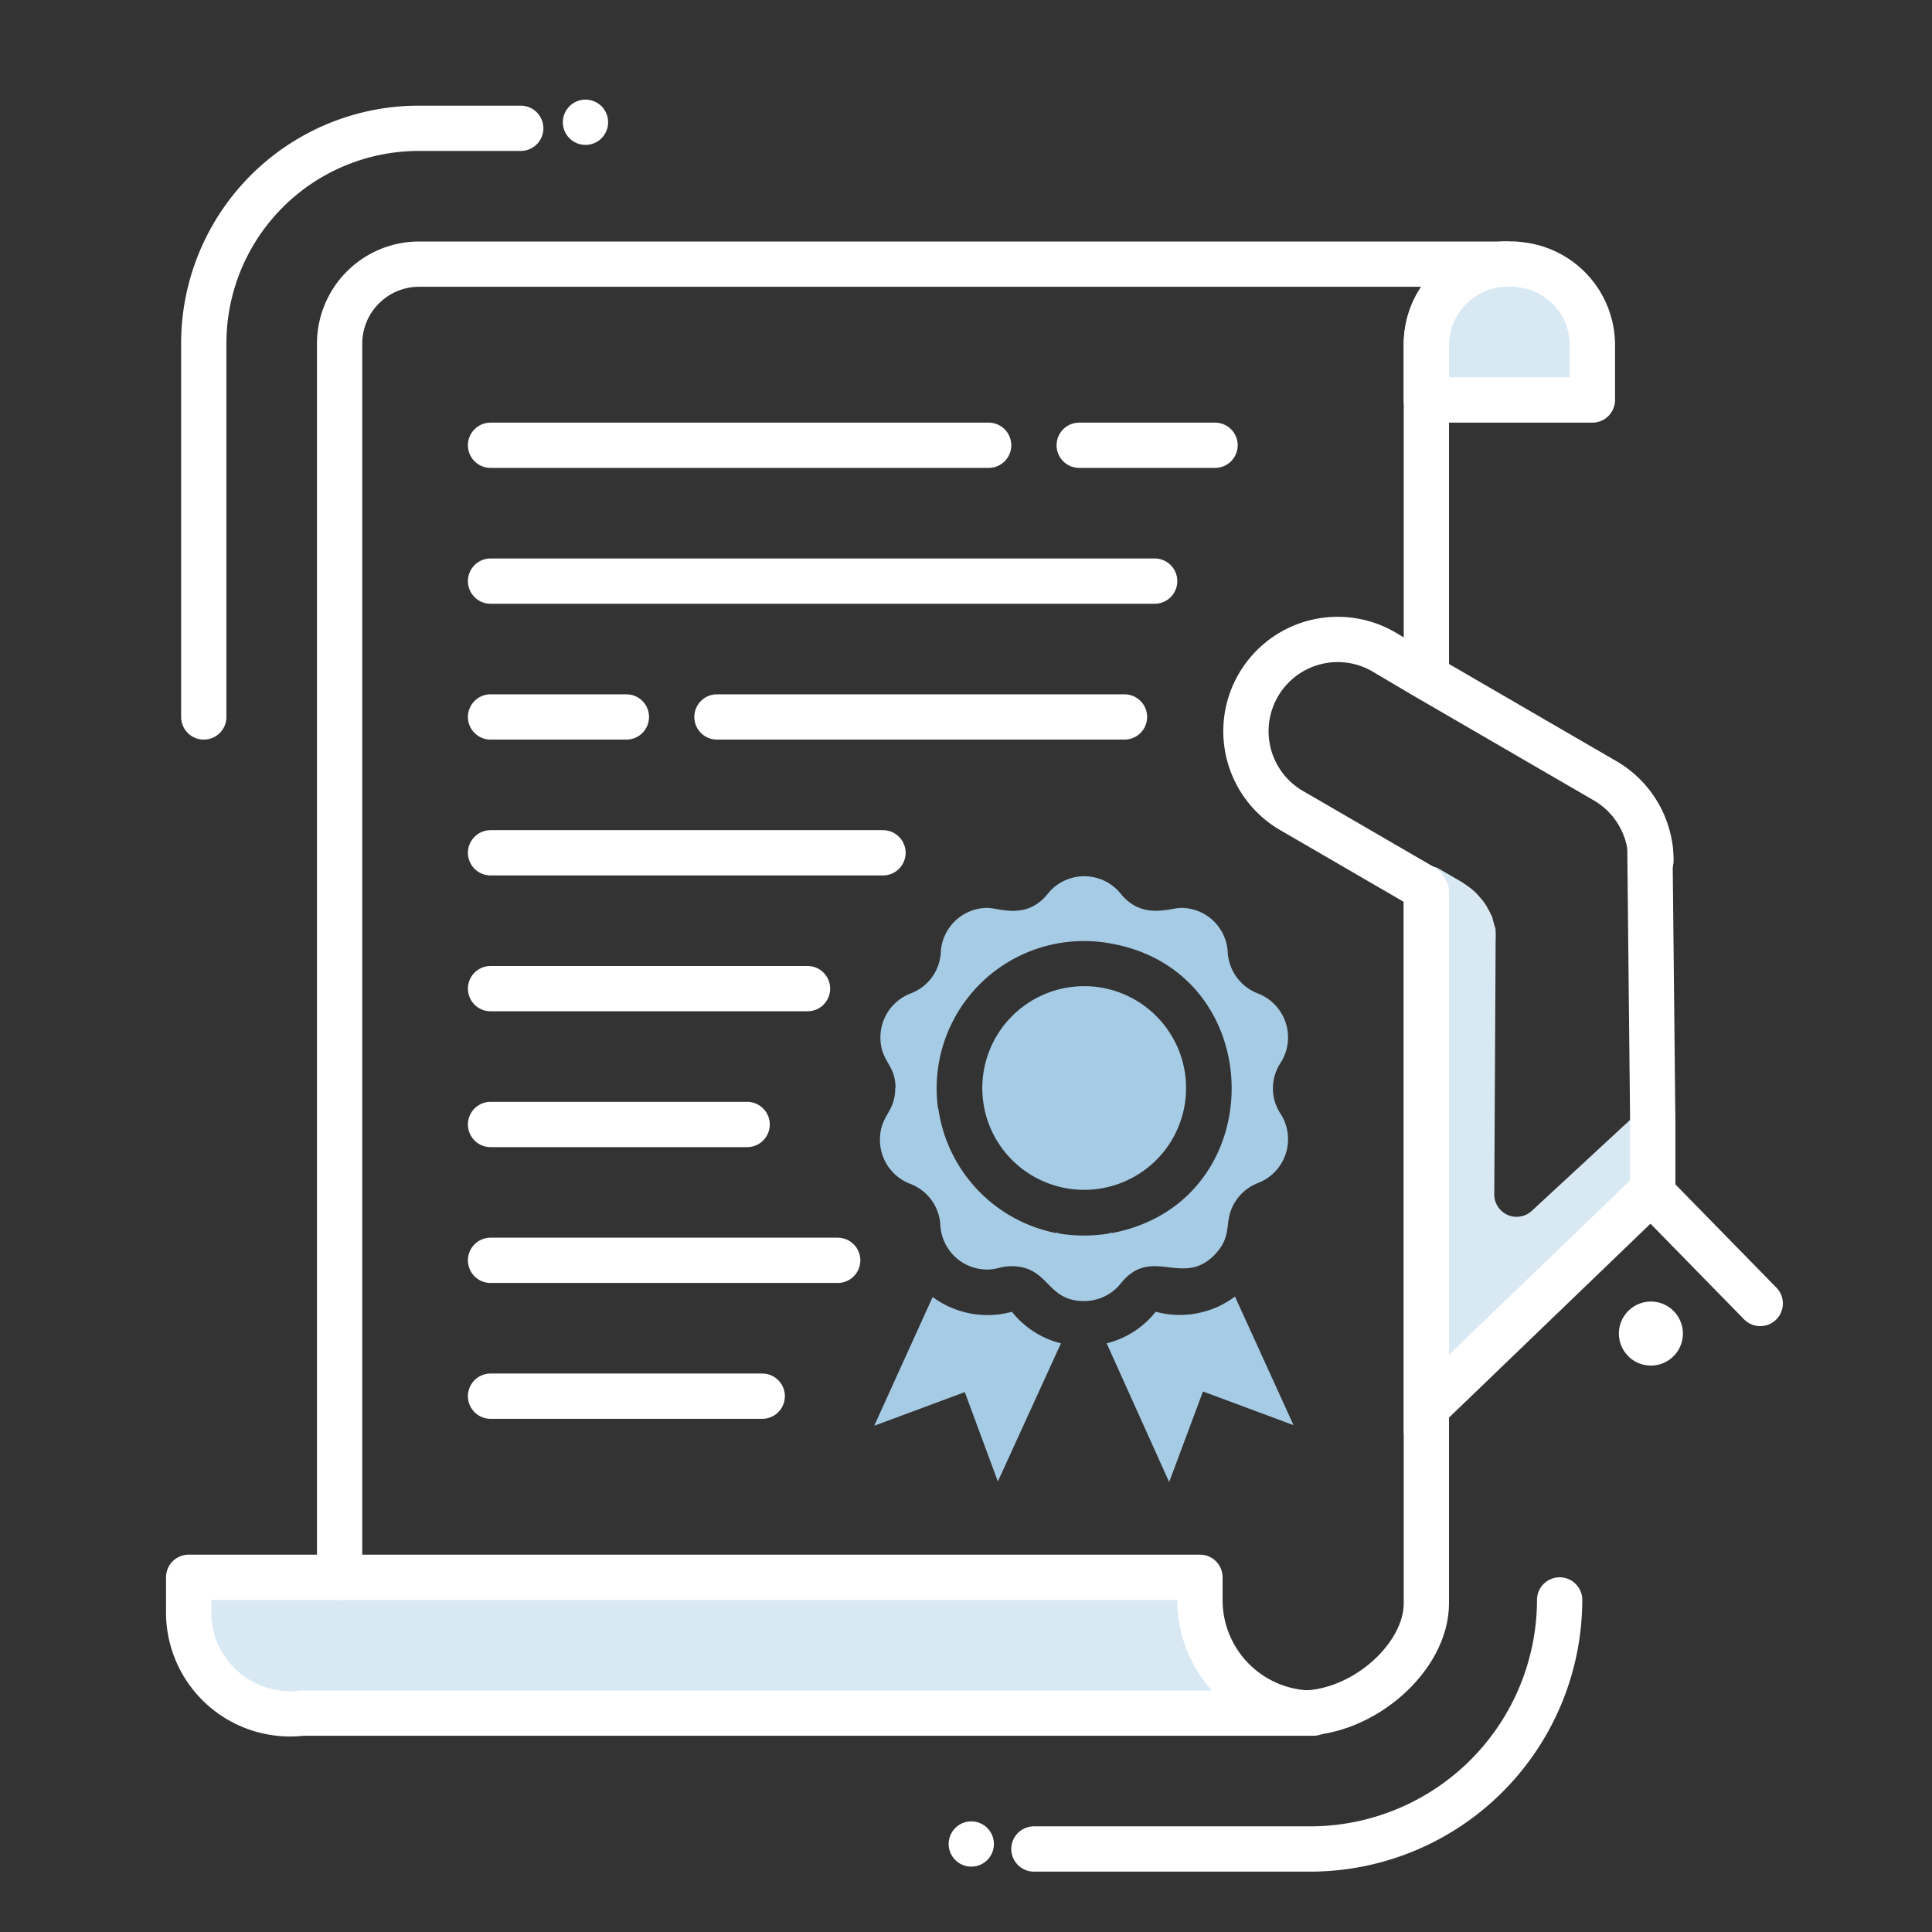 <svg xmlns="http://www.w3.org/2000/svg" width="128" height="128" viewBox="0 0 128 128"><rect x="0" y="0" width="128" height="128" fill="#333333" stroke="none"/><defs><style>.cls-1{fill:#D9E9F4;}.cls-2{fill:#A6CBE5;}.cls-3{fill:none;stroke:#ffffff;stroke-linecap:round;stroke-linejoin:round;stroke-width:3px;}.cls-4{fill:#ffffff;}</style></defs><title>certificate</title><g id="text"><path class="cls-1" d="M108.87,73.39l-7.36,6.81A1.48,1.48,0,0,1,99,79.13l.09-16.9h0a4.12,4.12,0,0,0,0-.48c0-.13,0-.27-.07-.4a4.21,4.21,0,0,0-.12-.42c0-.14-.09-.27-.15-.41s-.14-.25-.21-.39-.14-.24-.23-.36a2.79,2.79,0,0,0-.28-.34,4.2,4.2,0,0,0-.29-.32l-.31-.27c-.14-.09-.26-.19-.39-.27l-.12-.09-1.31-.76h0l-.42-.24L94,57.16V57H88.47L93,59.58V94.94a4.68,4.68,0,0,0,1.53-1l1.55-1.51L110,78.9V74.45C108.44,74.45,110.09,72.21,108.87,73.39Z"/><path class="cls-2" d="M81.82,85.9l3.88,8.52-6-2.23-2.24,6L73.32,89a6,6,0,0,0,3.23-2.07.11.11,0,0,1,.11,0A6.09,6.09,0,0,0,81.82,85.9ZM66.11,98.15,70.29,89a6,6,0,0,1-3.23-2.07.09.09,0,0,0-.1,0,6.11,6.11,0,0,1-5.17-1l-3.87,8.53,6-2.23ZM77.33,76a6.75,6.75,0,1,0-11,0A6.76,6.76,0,0,0,77.33,76Zm-18-3.9c0-1.62-1-1.75-1-3.37a3.11,3.11,0,0,1,2-2.91,3.08,3.08,0,0,0,2-2.73,3.1,3.1,0,0,1,3.09-2.94c.75,0,2.6.83,4-.94a3.1,3.1,0,0,1,4.83,0c1.43,1.76,3.25.94,4,.94a3.09,3.09,0,0,1,3.09,2.94,3.12,3.12,0,0,0,2,2.73,3.12,3.12,0,0,1,1.5,4.6,3.06,3.06,0,0,0,0,3.37,3.11,3.11,0,0,1-1.5,4.59,3.09,3.09,0,0,0-1.39,1.07c-1,1.4-.17,2.24-1.4,3.6-2.15,2.35-4.25-.61-6.31,2a3.12,3.12,0,0,1-2.41,1.15c-2.55,0-2.29-2.31-4.83-2.31-.71,0-.91.22-1.62.22a3.11,3.11,0,0,1-3.08-2.94,3.1,3.1,0,0,0-2-2.74,3.11,3.11,0,0,1-2-2.9C58.3,73.86,59.31,73.73,59.31,72.1Zm2.84,1.36A9.8,9.8,0,0,0,70,81.7l0-.06.15.08a10.12,10.12,0,0,0,3.34,0l.15-.08,0,.06c10.69-2,10.57-17.36-.1-19.2A9.76,9.76,0,0,0,62.15,73.46Z"/><path class="cls-1" d="M79,105.5V104H12v2.2a6.72,6.72,0,0,0,7.46,6.8h67A7.49,7.49,0,0,1,79,105.5Z"/><path class="cls-1" d="M105,22.25a5.36,5.36,0,0,0-4.68-5.2A5.55,5.55,0,0,0,99.5,17,5.41,5.41,0,0,0,94,22.25V26h11Z"/><polyline class="cls-3" points="94.98 92.82 109.38 78.96 116.62 86.36"/><path class="cls-4" d="M107.63,87.15a2.12,2.12,0,1,0,2.94-.55A2.12,2.12,0,0,0,107.63,87.15Z"/><polyline class="cls-3" points="109.5 78.5 109.5 74.45 109.31 56.14"/><path class="cls-3" d="M22.5,104.5v-30h0V22.75a5.27,5.27,0,0,1,5.25-5.25h72a5.27,5.27,0,0,0-5.25,5.25V44.5"/><path class="cls-3" d="M94.5,59.08v47.15c0,3.55-4.15,7.27-8.28,7.27"/><line class="cls-3" x1="71.5" y1="29.5" x2="80.5" y2="29.5"/><line class="cls-3" x1="32.5" y1="29.5" x2="65.5" y2="29.5"/><line class="cls-3" x1="32.5" y1="38.5" x2="76.5" y2="38.5"/><line class="cls-3" x1="47.5" y1="47.5" x2="74.5" y2="47.5"/><line class="cls-3" x1="32.5" y1="56.5" x2="58.5" y2="56.5"/><line class="cls-3" x1="32.5" y1="47.5" x2="41.5" y2="47.5"/><line class="cls-3" x1="32.5" y1="65.5" x2="53.5" y2="65.5"/><line class="cls-3" x1="32.5" y1="74.5" x2="49.5" y2="74.5"/><line class="cls-3" x1="32.5" y1="83.5" x2="55.5" y2="83.5"/><line class="cls-3" x1="32.5" y1="92.5" x2="50.5" y2="92.5"/><path class="cls-3" d="M79.5,106v-1.5h-67v2.2A6.72,6.72,0,0,0,20,113.5H87A7.49,7.49,0,0,1,79.5,106Z"/><path class="cls-3" d="M109.38,57a6.1,6.1,0,0,0-3-5.25l-12.06-7-2.47-1.46a6.08,6.08,0,1,0-6.14,10.49l8.61,5"/><path class="cls-3" d="M94.5,26.5V22.75a5.41,5.41,0,0,1,5.5-5.26,5.55,5.55,0,0,1,.82.06,5.36,5.36,0,0,1,4.68,5.2V26.5Z"/><path class="cls-3" d="M34.5,8.5H27.76A14.25,14.25,0,0,0,13.5,22.76V47.5"/><circle class="cls-4" cx="38.79" cy="8.1" r="1.5"/><circle class="cls-4" cx="64.35" cy="122.17" r="1.5"/><path class="cls-3" d="M68.5,122.5H86.82A16.53,16.53,0,0,0,103.33,106"/></g></svg>